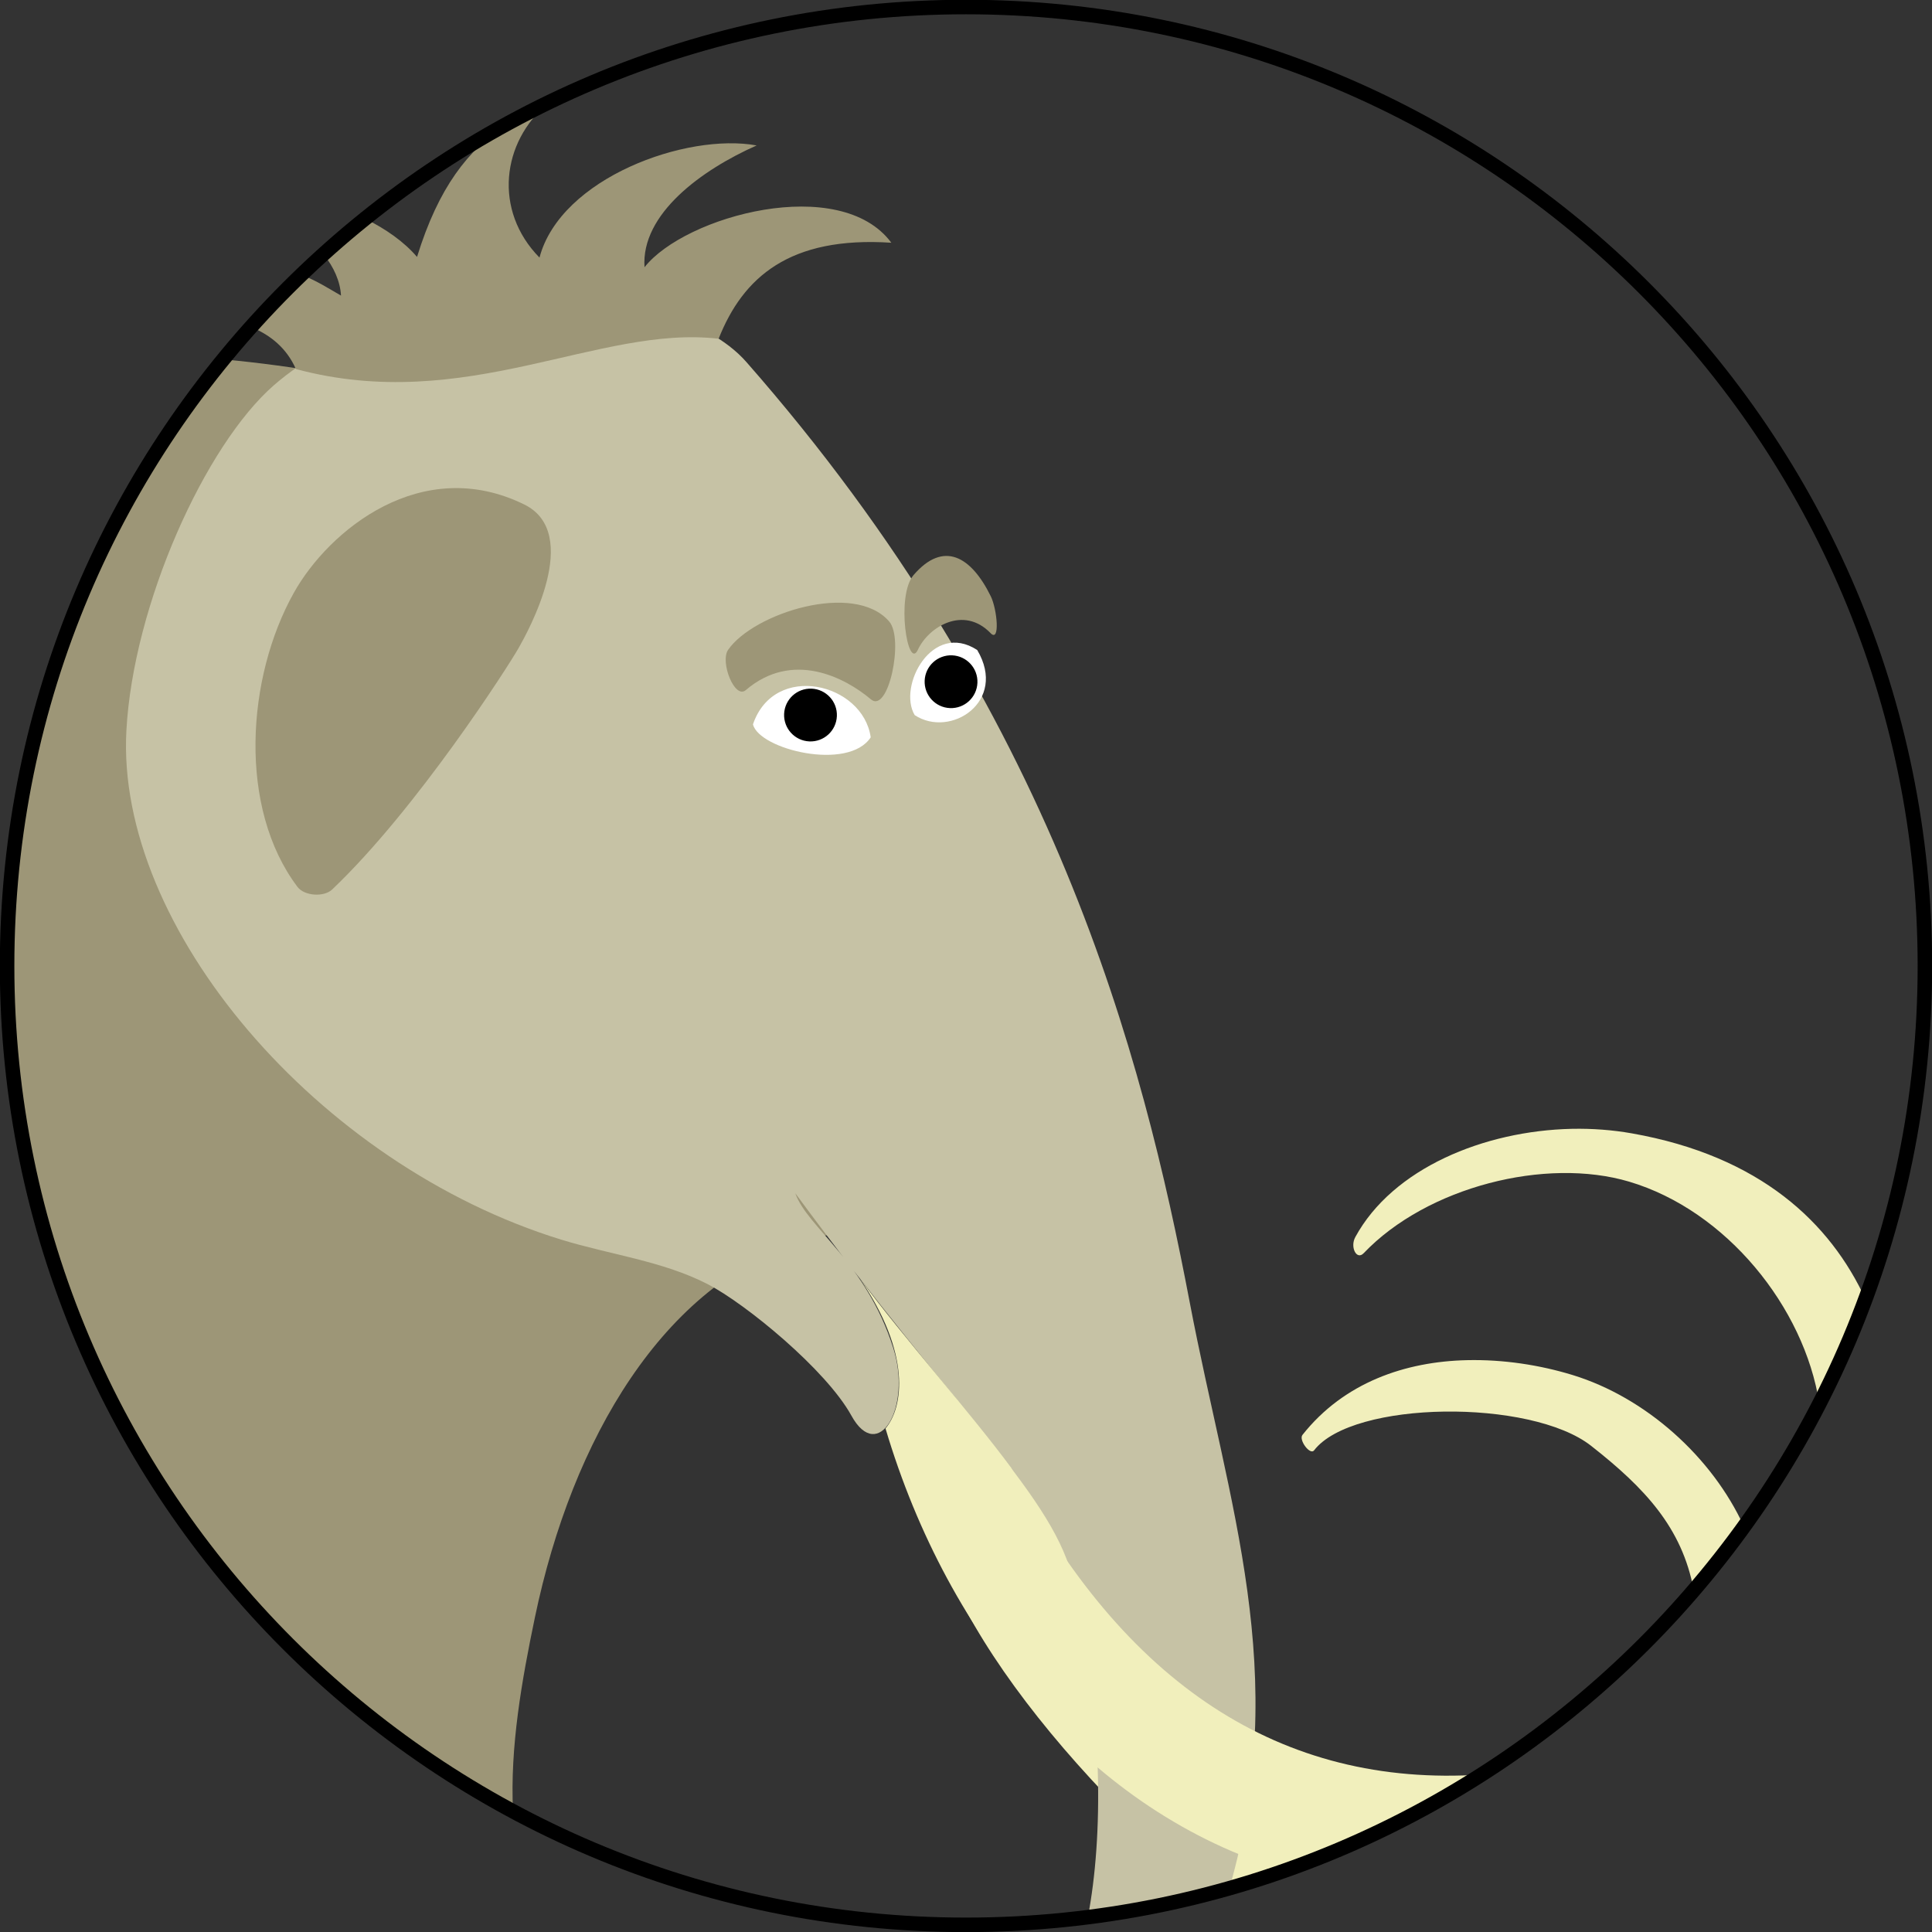 <?xml version="1.0" encoding="UTF-8" standalone="no"?>
<!-- Created with Inkscape (http://www.inkscape.org/) -->

<svg
   xmlns:dc="http://purl.org/dc/elements/1.1/"
   xmlns:cc="http://creativecommons.org/ns#"
   xmlns:rdf="http://www.w3.org/1999/02/22-rdf-syntax-ns#"
   xmlns:svg="http://www.w3.org/2000/svg"
   xmlns="http://www.w3.org/2000/svg"
   xmlns:sodipodi="http://sodipodi.sourceforge.net/DTD/sodipodi-0.dtd"
   xmlns:inkscape="http://www.inkscape.org/namespaces/inkscape"
   width="93.688"
   height="93.688"
   id="svg52283"
   version="1.1"
   inkscape:version="0.48.4 r9939"
   sodipodi:docname="icon_businessboard.svg">
  <rect width="100%" height="100%" fill="#333333" stroke="none"/>
  <defs
     id="defs52285">
    <linearGradient
       id="linearGradient47854-8">
      <stop
         style="stop-color:#ffe000;stop-opacity:1;"
         offset="0"
         id="stop47856-7" />
      <stop
         style="stop-color:#f4d700;stop-opacity:1;"
         offset="1"
         id="stop47858-9" />
    </linearGradient>
    <linearGradient
       id="linearGradient47881-0">
      <stop
         style="stop-color:#ffe000;stop-opacity:1;"
         offset="0"
         id="stop47883-1" />
      <stop
         style="stop-color:#fff088;stop-opacity:1;"
         offset="1"
         id="stop47885-5" />
    </linearGradient>
    <linearGradient
       id="linearGradient47908-0">
      <stop
         style="stop-color:#f4d700;stop-opacity:1;"
         offset="0"
         id="stop47910-9" />
      <stop
         style="stop-color:#fff088;stop-opacity:1;"
         offset="1"
         id="stop47912-6" />
    </linearGradient>
    <linearGradient
       id="linearGradient47970-5">
      <stop
         style="stop-color:#bca664;stop-opacity:1;"
         offset="0"
         id="stop47972-0" />
      <stop
         style="stop-color:#ccb367;stop-opacity:1;"
         offset="1"
         id="stop47974-5" />
    </linearGradient>
    <linearGradient
       id="linearGradient48003-7">
      <stop
         style="stop-color:#ccb367;stop-opacity:1;"
         offset="0"
         id="stop48005-8" />
      <stop
         style="stop-color:#b19b57;stop-opacity:1;"
         offset="1"
         id="stop48007-6" />
    </linearGradient>
    <linearGradient
       id="linearGradient47978-5">
      <stop
         style="stop-color:#bca664;stop-opacity:1;"
         offset="0"
         id="stop47980-5" />
      <stop
         style="stop-color:#b19b57;stop-opacity:1;"
         offset="1"
         id="stop47982-1" />
    </linearGradient>
  </defs>
  <sodipodi:namedview
     id="base"
     pagecolor="#ffffff"
     bordercolor="#666666"
     borderopacity="1.0"
     inkscape:pageopacity="0.0"
     inkscape:pageshadow="2"
     inkscape:zoom="7.9195959"
     inkscape:cx="37.155951"
     inkscape:cy="45.019725"
     inkscape:document-units="px"
     inkscape:current-layer="layer1"
     showgrid="false"
     inkscape:window-width="2555"
     inkscape:window-height="1383"
     inkscape:window-x="153"
     inkscape:window-y="32"
     inkscape:window-maximized="0"
     fit-margin-top="0"
     fit-margin-left="0"
     fit-margin-right="0"
     fit-margin-bottom="0" />
  <g
     inkscape:label="Layer 1"
     inkscape:groupmode="layer"
     id="layer1"
     transform="translate(-213.156,-366.95)">
    <g
       style="display:inline"
       id="g48225"
       transform="translate(-1507.853,-365.001)">
      <path
         id="path23826-3"
         d="m 1792.138,797.909 c -2.966,0.069 -5.947,1.071 -7.969,3.625 -0.194,0.245 0.372,0.998 0.563,0.75 1.86,-2.425 10.511,-2.518 13.437,-0.219 2.602,2.044 4.401,3.959 4.969,6.969 0.849,-0.99 1.673,-2.003 2.438,-3.062 -1.542,-3.368 -4.756,-6.256 -8.312,-7.344 -1.581,-0.483 -3.345,-0.76 -5.125,-0.719 z m -24.062,1.719 c -0.274,0.004 -0.578,0.104 -0.875,0.344 -3.983,4.466 1.589,13.523 9.562,21.156 0.964,0.923 2.183,1.742 3.562,2.438 2.847,-0.791 5.588,-1.802 8.188,-3.094 -12.674,-2.034 -14.812,-13.143 -15.062,-14.062 -2.06,-1.701 -3.458,-6.812 -5.375,-6.781 z"
         style="color:#000000;fill:#f1efbc;fill-opacity:1;fill-rule:nonzero;stroke:none;stroke-width:1px;marker:none;visibility:visible;display:inline;overflow:visible;enable-background:accumulate"
         inkscape:connector-curvature="0" />
      <path
         id="path23754-6"
         d="m 1731.856,749.378 c -6.557,8.015 -10.5,18.243 -10.5,29.406 0,17.731 9.935,33.156 24.531,41 -0.153,-3.124 0.43,-6.373 1.062,-9.406 1.808,-8.67 6.242,-16.164 13.031,-18.281 2.361,-0.736 5.995,-0.02 7.062,-2.25 5.305,-11.079 -2.122,-29.196 -13.25,-34.406 -7.721,-3.615 -15.072,-5.423 -21.937,-6.062 z"
         style="color:#000000;fill:#9d9677;fill-opacity:1;fill-rule:nonzero;stroke:none;stroke-width:1;marker:none;visibility:visible;display:inline;overflow:visible;enable-background:accumulate"
         inkscape:connector-curvature="0" />
      <path
         id="path23752-1"
         d="m 1746.575,746.441 c -4.495,0.175 -9.265,1.557 -12.281,4.188 -3.34,2.913 -6.822,10.625 -7.156,16.75 -0.521,9.53 9.263,21.047 21.094,24.688 2.342,0.721 4.915,1.034 7.094,2.156 1.836,0.945 5.747,4.154 6.969,6.375 1.301,2.366 2.949,-0.391 2.031,-3.281 -1.325,-4.173 -4.161,-5.825 -4.75,-7.5 8.087,10.977 12.577,14.743 13.5,18.875 1.452,6.501 1.429,12.343 0.688,16.219 2.356,-0.299 4.643,-0.8 6.875,-1.438 2.981,-10.409 -0.051,-18.473 -1.938,-28.375 -2.275,-11.939 -6.547,-28.569 -21.5,-45.594 -1.917,-2.183 -6.13,-3.237 -10.625,-3.062 z"
         style="color:#000000;fill:#c6c2a5;fill-opacity:1;fill-rule:nonzero;stroke:none;stroke-width:1;marker:none;visibility:visible;display:inline;overflow:visible;enable-background:accumulate"
         inkscape:connector-curvature="0" />
      <path
         id="path23816-2"
         d="m 1797.231,786.691 c -4.264,0.094 -8.686,1.919 -10.5,5.25 -0.266,0.489 0.067,1.137 0.406,0.781 3.074,-3.221 8.834,-4.67 12.875,-3.469 4.709,1.4 8.489,6.082 9.219,10.75 0.835,-1.626 1.608,-3.301 2.25,-5.031 -1.71,-3.718 -5.108,-6.962 -11.344,-8.062 -0.934,-0.165 -1.922,-0.24 -2.906,-0.219 z m -34.531,7.25 c 2.5,3.646 2.121,6.246 1.25,7.281 3.041,10.237 9.98,18.625 19.375,21.438 3.377,-1.191 6.562,-2.759 9.531,-4.656 -9.726,0.646 -17.369,-4.402 -22.813,-14.875 -1.915,-2.604 -5.174,-6.26 -7.344,-9.188 z"
         style="color:#000000;fill:#f1efbc;fill-opacity:1;fill-rule:nonzero;stroke:none;stroke-width:1px;marker:none;visibility:visible;display:inline;overflow:visible;enable-background:accumulate"
         inkscape:connector-curvature="0" />
      <path
         sodipodi:nodetypes="ccc"
         inkscape:connector-curvature="0"
         id="path23863-24"
         d="m 1757.523,767.076 c 0.295,1.218 4.63,2.286 5.709,0.63 -0.371,-2.637 -4.674,-3.676 -5.709,-0.63 z"
         style="fill:#ffffff;fill-opacity:1;stroke:none" />
      <path
         transform="matrix(0.139,0.006,-0.006,0.139,1666.43,727.603)"
         d="m 694.821,251.112 c 0,4.734 -3.838,8.571 -8.571,8.571 -4.734,0 -8.571,-3.838 -8.571,-8.571 0,-4.734 3.838,-8.571 8.571,-8.571 4.734,0 8.571,3.838 8.571,8.571 z"
         sodipodi:ry="8.5714283"
         sodipodi:rx="8.5714283"
         sodipodi:cy="251.11218"
         sodipodi:cx="686.25"
         id="path23865-2"
         style="color:#000000;fill:#000000;fill-opacity:1;fill-rule:nonzero;stroke:#000000;stroke-width:1.263px;stroke-linecap:butt;stroke-linejoin:miter;stroke-miterlimit:4;stroke-opacity:1;stroke-dasharray:none;stroke-dashoffset:0;marker:none;visibility:visible;display:inline;overflow:visible;enable-background:accumulate"
         sodipodi:type="arc" />
      <path
         sodipodi:nodetypes="sssss"
         inkscape:connector-curvature="0"
         id="path23867-2"
         d="m 1757.175,765.416 c 2.258,-1.934 4.802,-0.621 6.065,0.447 0.849,0.718 1.614,-2.929 0.89,-3.772 -1.691,-1.968 -6.579,-0.405 -7.811,1.368 -0.406,0.585 0.316,2.419 0.856,1.957 z"
         style="color:#000000;fill:#9d9677;fill-opacity:1;fill-rule:nonzero;stroke:none;stroke-width:1;marker:none;visibility:visible;display:inline;overflow:visible;enable-background:accumulate" />
      <path
         sodipodi:nodetypes="ssssss"
         inkscape:connector-curvature="0"
         id="path23869-8"
         d="m 1746.424,756.411 c -4.963,-2.431 -9.461,1.24 -11.165,4.284 -2.3,4.11 -2.719,10.428 0.178,14.267 0.332,0.439 1.28,0.503 1.679,0.123 4.12,-3.915 8.568,-10.868 9.044,-11.713 0.428,-0.759 3.121,-5.562 0.265,-6.961 z"
         style="color:#000000;fill:#9d9677;fill-opacity:1;fill-rule:nonzero;stroke:none;stroke-width:1;marker:none;visibility:visible;display:inline;overflow:visible;enable-background:accumulate" />
      <path
         sodipodi:nodetypes="ccc"
         inkscape:connector-curvature="0"
         id="path23863-2-7"
         d="m 1768.397,763.472 c 1.482,2.497 -1.295,4.299 -3.032,3.157 -0.834,-1.401 0.848,-4.577 3.032,-3.157 z"
         style="fill:#ffffff;fill-opacity:1;stroke:none" />
      <path
         transform="matrix(-0.139,-0.006,-0.006,0.139,1864.023,734.222)"
         d="m 694.821,251.112 c 0,4.734 -3.838,8.571 -8.571,8.571 -4.734,0 -8.571,-3.838 -8.571,-8.571 0,-4.734 3.838,-8.571 8.571,-8.571 4.734,0 8.571,3.838 8.571,8.571 z"
         sodipodi:ry="8.5714283"
         sodipodi:rx="8.5714283"
         sodipodi:cy="251.11218"
         sodipodi:cx="686.25"
         id="path23865-9-4"
         style="color:#000000;fill:#000000;fill-opacity:1;fill-rule:nonzero;stroke:#000000;stroke-width:1.263px;stroke-linecap:butt;stroke-linejoin:miter;stroke-miterlimit:4;stroke-opacity:1;stroke-dasharray:none;stroke-dashoffset:0;marker:none;visibility:visible;display:inline;overflow:visible;enable-background:accumulate"
         sodipodi:type="arc" />
      <path
         sodipodi:nodetypes="sssss"
         inkscape:connector-curvature="0"
         id="path23867-7-1"
         d="m 1769.044,762.652 c -1.31,-1.351 -3.009,-0.303 -3.523,0.805 -0.491,1.057 -1.075,-2.618 -0.21,-3.621 1.458,-1.69 2.794,-0.899 3.741,1.024 0.315,0.638 0.463,2.278 -0.01,1.792 z"
         style="color:#000000;fill:#9d9677;fill-opacity:1;fill-rule:nonzero;stroke:none;stroke-width:1;marker:none;visibility:visible;display:inline;overflow:visible;enable-background:accumulate" />
      <path
         id="path23936-9"
         d="m 1747.606,736.941 c -0.643,0.312 -1.28,0.629 -1.906,0.969 -0.052,0.033 -0.105,0.06 -0.156,0.094 -1.828,1.216 -3.264,3.011 -4.312,6.406 -0.638,-0.746 -1.525,-1.359 -2.5,-1.844 -0.69,0.555 -1.375,1.126 -2.031,1.719 0.493,0.613 0.806,1.306 0.844,2 -0.579,-0.333 -1.173,-0.718 -1.906,-1 -0.842,0.81 -1.658,1.661 -2.438,2.531 0.944,0.395 1.713,1.029 2.156,2.031 8.248,2.212 14.675,-2.153 20.5,-1.469 1.181,-2.982 3.441,-4.981 8.375,-4.656 -2.483,-3.349 -10.004,-1.308 -11.969,1.188 -0.176,-2.587 2.776,-4.727 5.438,-5.906 -3.393,-0.623 -9.504,1.57 -10.531,5.438 -2.243,-2.281 -1.843,-5.624 0.438,-7.5 z"
         style="color:#000000;fill:#9d9677;fill-opacity:1;fill-rule:nonzero;stroke:none;stroke-width:1;marker:none;visibility:visible;display:inline;overflow:visible;enable-background:accumulate"
         inkscape:connector-curvature="0" />
      <path
         id="path25542-3-4-5-7"
         d="m 1814.353,778.792 c 0,25.681 -20.819,46.5 -46.5,46.5 -25.681,0 -46.5,-20.819 -46.5,-46.5 0,-25.681 20.819,-46.5 46.5,-46.5 25.681,0 46.5,20.819 46.5,46.5 z"
         style="color:#000000;fill:none;stroke:#000000;stroke-width:0.704;stroke-miterlimit:4;stroke-opacity:1;marker:none;visibility:visible;display:inline;overflow:visible;enable-background:accumulate"
         inkscape:connector-curvature="0" />
    </g>
  </g>
</svg>
